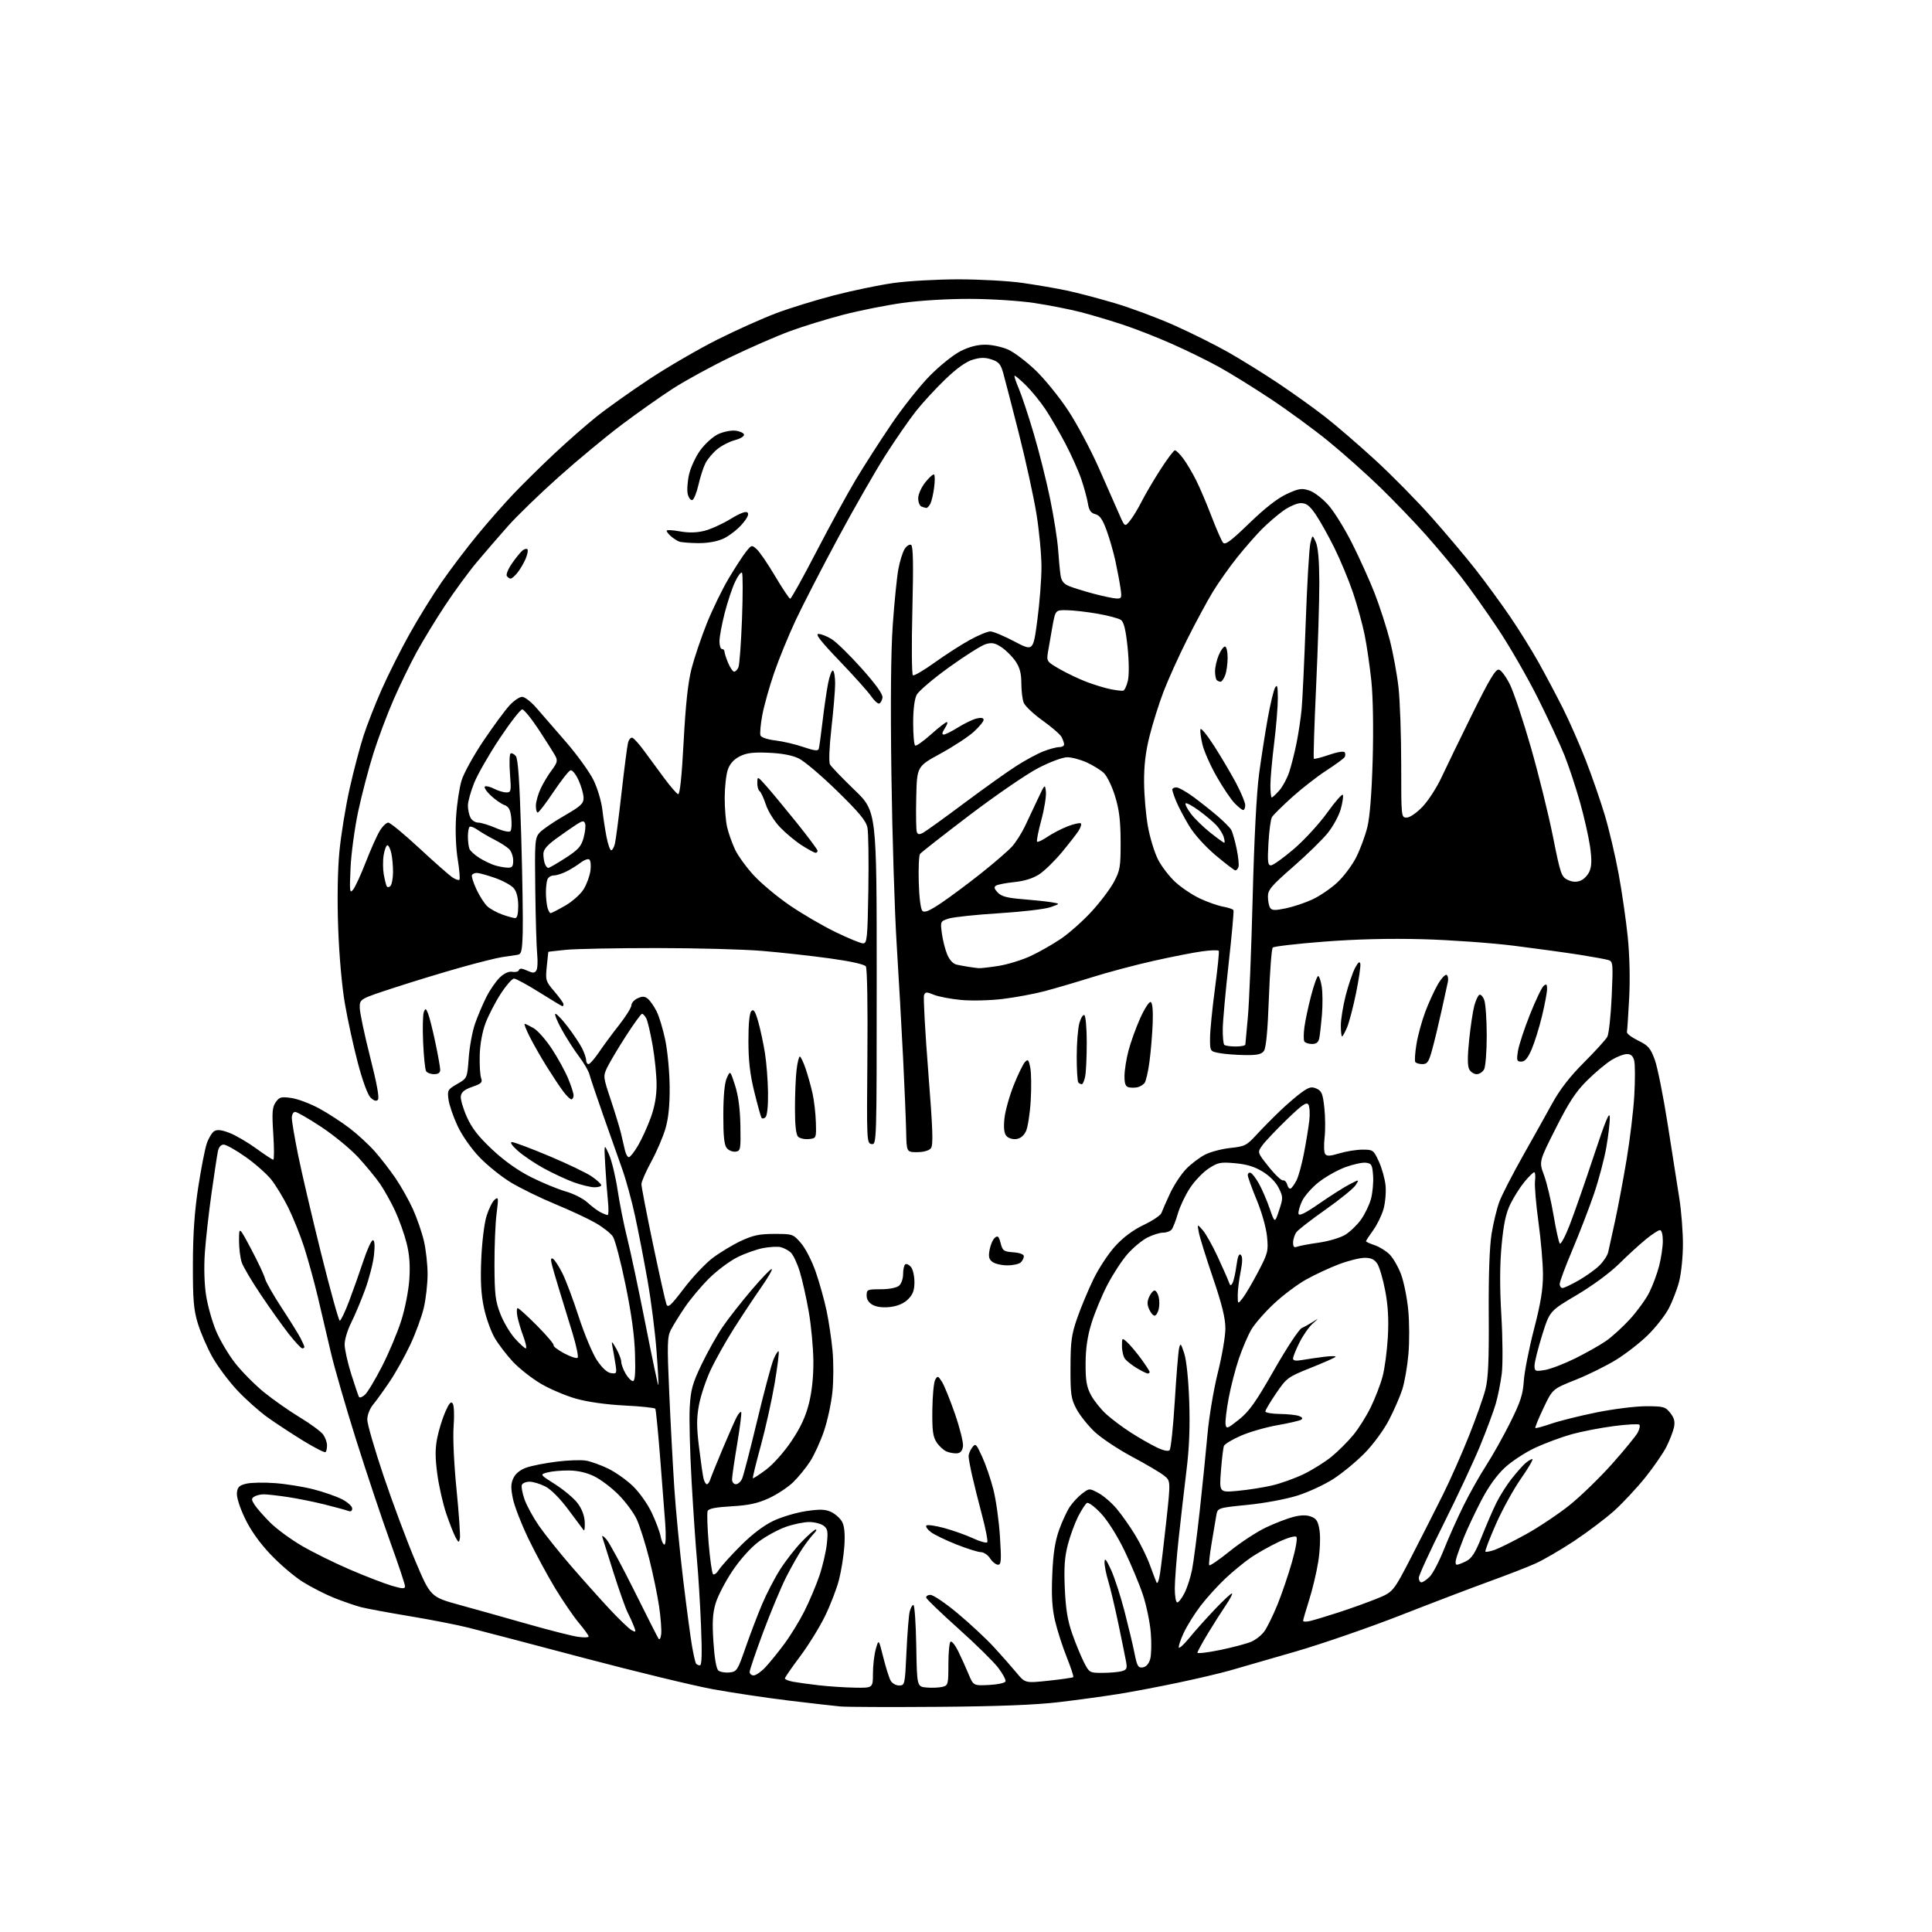 <?xml version="1.0" encoding="UTF-8" standalone="no"?>
<svg 
  version="1.1" 
  xmlns="http://www.w3.org/2000/svg" 
  xmlns:xlink="http://www.w3.org/1999/xlink" 
  xmlns:svg="http://www.w3.org/2000/svg"
  xmlns:rdf="http://www.w3.org/1999/02/22-rdf-syntax-ns#"
  xmlns:cc="http://creativecommons.org/ns#"
  xmlns:dc="http://purl.org/dc/elements/1.1/"
  viewBox="0 0 768 768"
  width="768"
  height="768"
>
<style>svg {background-color: white; }</style>"
<path stroke="none" fill="black" fill-rule="evenodd" d="M373.00,678.49C354.02,678.63 336.48,678.57 334.00,678.34C331.52,678.12 322.24,677.05 313.38,675.98C304.51,674.90 291.01,672.88 283.38,671.49C275.74,670.09 252.62,664.49 232.00,659.04C211.38,653.58 190.81,648.19 186.30,647.05C181.79,645.91 171.21,643.84 162.80,642.45C154.38,641.05 145.70,639.44 143.50,638.87C141.30,638.29 136.57,636.67 133.00,635.26C129.43,633.84 123.73,630.94 120.34,628.81C116.95,626.68 111.16,621.74 107.47,617.82C103.06,613.14 99.58,608.23 97.31,603.44C95.23,599.06 93.98,595.04 94.18,593.36C94.44,591.09 95.15,590.42 98.00,589.77C99.92,589.33 105.06,589.24 109.42,589.57C113.77,589.90 120.59,591.00 124.58,592.02C128.57,593.04 133.67,594.81 135.92,595.96C138.16,597.10 140.00,598.75 140.00,599.63C140.00,600.66 139.45,601.00 138.42,600.61C137.55,600.28 133.39,599.14 129.17,598.08C124.95,597.02 118.26,595.67 114.31,595.08C110.35,594.49 106.08,594.01 104.81,594.02C103.54,594.02 101.86,594.44 101.08,594.93C99.86,595.70 99.89,596.18 101.25,598.25C102.12,599.59 104.88,602.72 107.38,605.22C109.88,607.72 115.51,611.87 119.90,614.44C124.28,617.01 132.96,621.30 139.19,623.97C145.41,626.64 152.86,629.51 155.75,630.36C160.07,631.62 161.00,631.65 161.00,630.54C161.00,629.79 158.34,621.83 155.09,612.84C151.84,603.85 145.77,585.70 141.61,572.50C137.45,559.30 132.89,543.55 131.49,537.50C130.09,531.45 127.77,521.55 126.33,515.50C124.89,509.45 122.45,500.60 120.92,495.84C119.38,491.08 116.55,484.01 114.63,480.12C112.70,476.23 109.64,471.18 107.82,468.89C105.99,466.61 101.39,462.54 97.59,459.87C93.79,457.19 89.89,455.00 88.92,455.00C87.80,455.00 86.95,456.00 86.60,457.75C86.29,459.26 85.15,466.80 84.06,474.50C82.98,482.20 81.79,492.77 81.43,498.00C81.03,503.73 81.22,510.45 81.92,514.93C82.55,519.01 84.35,525.39 85.90,529.09C87.46,532.80 90.89,538.58 93.53,541.94C96.17,545.29 101.29,550.46 104.91,553.41C108.54,556.36 114.98,560.88 119.24,563.46C123.50,566.03 127.66,569.11 128.49,570.29C129.32,571.48 130.00,573.39 130.00,574.56C130.00,575.72 129.74,576.93 129.42,577.24C129.11,577.56 125.17,575.56 120.67,572.81C116.18,570.05 109.78,565.86 106.45,563.49C103.13,561.13 97.65,556.24 94.27,552.63C90.90,549.03 86.45,543.06 84.39,539.37C82.33,535.68 79.74,529.70 78.64,526.08C76.97,520.58 76.65,516.71 76.68,502.50C76.71,490.51 77.33,481.52 78.79,472.00C79.93,464.57 81.45,456.74 82.18,454.60C82.91,452.45 84.24,450.23 85.14,449.67C86.32,448.93 88.03,449.12 91.21,450.34C93.64,451.27 98.41,454.05 101.80,456.51C105.19,458.98 108.27,461.00 108.63,461.00C109.00,461.00 109.00,456.39 108.63,450.74C108.07,442.13 108.23,440.12 109.61,438.15C111.07,436.07 111.76,435.88 115.87,436.48C118.42,436.85 123.39,438.73 126.93,440.66C130.47,442.58 135.93,446.14 139.08,448.56C142.22,450.98 146.69,455.10 149.01,457.73C151.33,460.35 155.03,465.14 157.23,468.36C159.43,471.59 162.53,477.10 164.13,480.62C165.72,484.14 167.69,489.82 168.50,493.26C169.31,496.69 169.97,502.65 169.97,506.50C169.97,510.35 169.29,516.38 168.46,519.91C167.63,523.43 165.22,530.01 163.10,534.52C160.98,539.04 157.32,545.61 154.96,549.12C152.60,552.63 149.62,556.77 148.33,558.33C146.97,559.98 146.00,562.48 146.00,564.33C146.00,566.07 148.93,576.17 152.50,586.77C156.07,597.37 161.73,612.52 165.07,620.43C171.15,634.81 171.15,634.81 182.82,638.02C189.25,639.79 201.47,643.22 210.00,645.65C218.53,648.07 227.41,650.33 229.75,650.66C232.09,651.00 234.00,650.94 234.00,650.52C234.00,650.11 232.25,647.69 230.12,645.14C227.98,642.59 223.78,636.45 220.77,631.50C217.77,626.55 212.98,617.69 210.13,611.81C207.29,605.93 204.47,598.68 203.87,595.68C203.00,591.38 203.06,589.67 204.14,587.46C205.00,585.69 206.90,584.20 209.35,583.36C211.46,582.63 216.85,581.58 221.33,581.02C225.81,580.46 231.05,580.28 232.98,580.63C234.92,580.97 238.85,582.39 241.73,583.78C244.61,585.17 249.02,588.28 251.54,590.70C254.09,593.14 257.43,597.84 259.06,601.29C260.68,604.71 262.28,608.96 262.61,610.75C262.95,612.54 263.63,614.00 264.13,614.00C264.66,614.00 264.79,610.49 264.45,605.75C264.12,601.21 263.19,589.22 262.39,579.10C261.59,568.98 260.74,560.39 260.50,560.00C260.26,559.61 254.76,559.03 248.28,558.71C241.01,558.34 233.63,557.31 229.00,556.00C224.88,554.84 218.56,552.15 214.96,550.03C211.37,547.90 206.39,543.98 203.89,541.32C201.40,538.65 198.14,534.39 196.65,531.84C195.16,529.30 193.23,523.91 192.37,519.86C191.23,514.51 190.94,509.23 191.31,500.50C191.59,493.77 192.51,486.25 193.41,483.37C194.29,480.55 195.74,477.63 196.65,476.88C198.15,475.63 198.21,476.09 197.39,482.51C196.90,486.35 196.53,495.57 196.56,503.00C196.61,514.65 196.94,517.30 198.93,522.38C200.20,525.62 202.81,530.00 204.74,532.13C206.66,534.26 208.59,536.00 209.02,536.00C209.45,536.00 209.01,533.86 208.04,531.25C207.07,528.64 206.00,525.04 205.66,523.25C205.33,521.46 205.39,520.00 205.80,520.00C206.22,520.00 209.69,523.16 213.53,527.03C217.36,530.89 220.31,534.38 220.08,534.78C219.86,535.17 221.74,536.61 224.27,537.98C226.81,539.34 229.21,540.12 229.62,539.72C230.02,539.31 229.08,534.82 227.52,529.74C225.96,524.66 223.58,516.90 222.23,512.50C220.88,508.10 219.53,503.42 219.24,502.10C218.87,500.44 219.07,499.92 219.87,500.42C220.51,500.82 222.16,503.35 223.53,506.06C224.90,508.76 227.84,516.59 230.06,523.45C232.29,530.31 235.54,538.08 237.30,540.72C239.36,543.80 241.35,545.62 242.89,545.84C245.18,546.16 245.26,546.00 244.59,541.84C244.21,539.45 243.68,536.38 243.40,535.00C242.99,532.95 243.26,533.13 244.91,536.00C246.01,537.92 246.94,540.33 246.96,541.35C246.98,542.36 247.77,544.50 248.72,546.10C249.66,547.69 250.95,549.00 251.59,549.00C252.42,549.00 252.66,545.93 252.43,538.25C252.22,530.99 250.99,522.05 248.66,510.74C246.77,501.52 244.51,492.90 243.65,491.58C242.79,490.27 239.66,487.81 236.71,486.12C233.76,484.43 226.54,481.06 220.67,478.64C214.80,476.21 206.89,472.35 203.10,470.06C199.31,467.77 193.67,463.23 190.57,459.98C187.28,456.54 183.65,451.35 181.87,447.53C180.19,443.94 178.57,439.24 178.29,437.10C177.79,433.40 177.97,433.08 181.75,430.90C185.73,428.61 185.73,428.61 186.32,420.56C186.64,416.12 187.76,410.01 188.82,406.98C189.87,403.94 191.92,399.12 193.36,396.27C194.80,393.43 197.23,389.93 198.74,388.50C200.50,386.85 202.30,386.05 203.72,386.31C204.93,386.53 206.09,386.22 206.29,385.62C206.55,384.85 207.51,384.91 209.49,385.81C211.80,386.87 212.48,386.87 213.19,385.80C213.67,385.09 213.83,382.25 213.55,379.50C213.27,376.75 212.92,365.21 212.78,353.85C212.53,334.43 212.64,333.06 214.51,330.98C215.60,329.77 219.99,326.76 224.25,324.30C230.88,320.47 232.00,319.44 231.98,317.16C231.97,315.70 231.07,312.55 229.99,310.16C228.87,307.70 227.48,306.00 226.76,306.22C226.07,306.44 223.03,310.31 220.01,314.81C217.00,319.32 214.18,323.00 213.76,323.00C213.34,323.00 213.01,321.76 213.02,320.25C213.03,318.74 213.89,315.70 214.91,313.50C215.94,311.30 217.94,307.97 219.35,306.11C221.48,303.30 221.73,302.36 220.81,300.61C220.20,299.45 217.26,294.79 214.29,290.25C211.31,285.71 208.30,282.00 207.59,282.00C206.89,282.00 202.88,287.15 198.68,293.45C194.49,299.75 189.92,307.70 188.53,311.12C187.14,314.54 186.00,318.65 186.00,320.24C186.00,321.83 186.47,324.00 187.04,325.07C187.60,326.13 188.98,327.00 190.10,327.00C191.22,327.00 194.37,327.97 197.12,329.15C199.98,330.38 202.45,330.91 202.90,330.40C203.34,329.90 203.49,327.56 203.24,325.18C202.88,321.79 202.27,320.67 200.42,319.97C199.12,319.47 196.67,317.75 194.98,316.13C193.28,314.51 192.29,312.94 192.77,312.64C193.25,312.35 194.90,312.75 196.44,313.55C197.97,314.35 200.14,315.00 201.26,315.00C203.17,315.00 203.26,314.56 202.72,307.51C202.41,303.39 202.52,299.80 202.96,299.52C203.41,299.25 204.34,299.71 205.04,300.54C205.94,301.64 206.55,310.52 207.19,332.21C207.67,348.79 207.94,366.17 207.79,370.84C207.53,378.44 207.29,379.34 205.50,379.59C204.40,379.74 201.70,380.14 199.50,380.48C197.30,380.82 189.88,382.68 183.00,384.62C176.12,386.55 164.31,390.15 156.75,392.62C143.00,397.11 143.00,397.11 143.00,400.51C143.00,402.38 144.85,411.18 147.10,420.05C149.85,430.86 150.88,436.52 150.20,437.20C149.53,437.87 148.56,437.56 147.27,436.27C146.14,435.14 144.06,429.44 142.22,422.42C140.49,415.87 138.18,405.25 137.08,398.84C135.90,392.00 134.81,379.60 134.43,368.84C134.02,357.47 134.21,345.94 134.92,338.50C135.55,331.90 137.38,320.65 138.98,313.50C140.58,306.35 143.07,296.90 144.50,292.50C145.93,288.10 149.20,279.77 151.75,274.00C154.31,268.23 159.28,258.32 162.81,252.00C166.33,245.68 172.16,236.28 175.75,231.12C179.34,225.96 185.66,217.64 189.80,212.62C193.93,207.60 200.28,200.37 203.91,196.55C207.53,192.73 214.78,185.58 220.00,180.67C225.22,175.75 232.88,169.03 237.00,165.73C241.12,162.42 250.57,155.70 258.00,150.78C265.43,145.87 277.63,138.78 285.11,135.02C292.60,131.26 303.17,126.52 308.61,124.48C314.05,122.44 324.40,119.25 331.62,117.38C338.83,115.52 349.40,113.32 355.12,112.51C360.83,111.70 372.48,111.04 381.00,111.04C389.52,111.04 401.00,111.68 406.50,112.47C412.00,113.26 419.88,114.61 424.00,115.48C428.12,116.35 436.72,118.61 443.11,120.50C449.49,122.39 460.20,126.38 466.89,129.37C473.59,132.36 483.21,137.17 488.28,140.04C493.35,142.92 502.23,148.43 508.00,152.28C513.77,156.13 522.17,162.13 526.66,165.62C531.14,169.11 540.18,176.90 546.74,182.93C553.31,188.96 563.39,199.20 569.15,205.70C574.91,212.19 582.80,221.55 586.67,226.50C590.54,231.45 596.63,239.78 600.20,245.00C603.77,250.22 608.95,258.55 611.71,263.50C614.47,268.45 618.78,276.59 621.29,281.58C623.80,286.58 627.86,295.80 630.31,302.08C632.76,308.36 636.19,318.23 637.92,324.00C639.65,329.77 642.14,340.35 643.45,347.50C644.77,354.65 646.39,365.90 647.06,372.50C647.80,379.80 648.02,389.30 647.62,396.80C647.26,403.57 646.86,409.62 646.73,410.24C646.60,410.86 648.60,412.38 651.16,413.63C655.19,415.59 656.08,416.60 657.78,421.20C658.86,424.11 661.19,435.73 662.95,447.00C664.72,458.27 666.80,471.55 667.58,476.50C668.35,481.45 668.99,489.57 668.99,494.54C669.00,499.51 668.31,506.23 667.47,509.47C666.62,512.70 664.71,517.61 663.22,520.37C661.72,523.13 658.02,527.81 655.00,530.77C651.98,533.73 646.35,538.11 642.50,540.50C638.65,542.89 631.37,546.49 626.33,548.50C617.15,552.15 617.15,552.15 613.56,559.72C611.58,563.89 610.12,567.45 610.32,567.65C610.51,567.84 613.33,567.09 616.59,565.96C619.84,564.84 627.96,562.81 634.63,561.46C641.29,560.11 650.15,559.00 654.30,559.00C661.31,559.00 662.01,559.20 663.97,561.68C665.55,563.70 665.91,565.13 665.42,567.43C665.05,569.12 663.70,572.59 662.41,575.15C661.12,577.70 657.33,583.20 653.98,587.37C650.62,591.54 645.10,597.46 641.69,600.53C638.29,603.59 631.11,609.01 625.75,612.57C620.38,616.12 613.41,620.17 610.25,621.57C607.09,622.98 598.88,626.16 592.01,628.65C585.14,631.14 569.28,637.19 556.76,642.09C544.25,646.99 525.34,653.52 514.75,656.59C504.16,659.66 492.43,663.05 488.69,664.11C484.94,665.17 475.72,667.34 468.19,668.92C460.66,670.51 450.00,672.53 444.50,673.41C439.00,674.29 428.43,675.74 421.00,676.62C411.66,677.73 396.86,678.31 373.00,678.49zM339.75,670.87C347.00,671.00 347.00,671.00 347.01,665.25C347.01,662.09 347.52,657.70 348.15,655.50C349.29,651.50 349.29,651.50 351.10,658.73C352.09,662.70 353.39,666.87 353.99,667.98C354.60,669.12 356.09,670.00 357.39,670.00C359.68,670.00 359.73,669.77 360.33,656.75C360.67,649.46 361.24,642.26 361.59,640.75C361.94,639.24 362.62,638.00 363.09,638.00C363.56,638.00 364.07,645.31 364.23,654.25C364.50,670.50 364.50,670.50 368.40,670.82C370.55,671.00 373.36,670.87 374.65,670.55C376.88,669.99 377.00,669.54 377.00,661.54C377.00,656.91 377.39,652.88 377.87,652.58C378.35,652.28 379.69,653.94 380.85,656.27C382.00,658.60 383.84,662.66 384.94,665.30C386.93,670.10 386.93,670.10 393.14,669.80C396.57,669.63 399.51,669.00 399.71,668.38C399.91,667.76 398.59,665.31 396.78,662.93C394.96,660.55 387.88,653.58 381.04,647.46C374.20,641.33 368.43,635.79 368.22,635.16C368.01,634.52 368.75,634.00 369.88,634.00C371.00,634.00 375.88,637.31 380.71,641.35C385.55,645.39 391.98,651.38 395.00,654.65C398.02,657.93 402.07,662.52 404.00,664.85C407.50,669.10 407.50,669.10 416.87,668.10C422.02,667.55 426.42,666.91 426.64,666.69C426.87,666.46 425.70,662.89 424.04,658.75C422.38,654.61 420.30,648.14 419.41,644.36C418.23,639.30 417.93,634.48 418.29,626.00C418.63,617.68 419.38,612.78 420.97,608.27C422.18,604.85 424.14,600.62 425.33,598.87C426.53,597.12 428.75,594.76 430.28,593.63C433.04,591.58 433.06,591.58 436.67,593.52C438.67,594.60 441.92,597.40 443.90,599.76C445.88,602.11 449.18,606.80 451.24,610.18C453.30,613.56 455.90,618.84 457.02,621.91C458.15,624.99 459.36,628.17 459.71,629.00C460.08,629.87 460.67,628.41 461.13,625.50C461.55,622.75 462.68,613.34 463.63,604.60C465.35,588.69 465.35,588.69 462.77,586.60C461.36,585.44 455.62,582.06 450.03,579.08C444.44,576.10 437.69,571.60 435.04,569.08C432.39,566.56 429.16,562.48 427.86,560.00C425.75,555.98 425.50,554.22 425.54,543.50C425.57,533.11 425.94,530.47 428.26,523.81C429.74,519.57 432.65,512.63 434.72,508.37C436.80,504.11 440.68,498.23 443.35,495.32C446.52,491.84 450.43,488.94 454.66,486.92C458.21,485.23 461.38,483.09 461.70,482.17C462.02,481.25 463.54,477.78 465.09,474.45C466.64,471.12 469.53,466.73 471.51,464.69C473.49,462.65 476.88,460.08 479.04,458.98C481.21,457.87 485.74,456.68 489.11,456.33C494.76,455.74 495.57,455.34 499.37,451.20C501.64,448.73 505.86,444.45 508.75,441.68C511.64,438.92 515.58,435.54 517.50,434.17C520.42,432.10 521.40,431.86 523.38,432.76C525.40,433.68 525.85,434.82 526.45,440.39C526.84,443.99 526.88,449.31 526.54,452.22C526.21,455.12 526.30,458.05 526.76,458.72C527.39,459.66 528.66,459.61 532.45,458.47C535.13,457.66 539.26,457.00 541.63,457.00C545.81,457.00 546.02,457.15 548.13,461.75C549.33,464.36 550.52,468.64 550.78,471.26C551.04,473.87 550.68,478.06 549.98,480.56C549.29,483.05 547.43,486.87 545.86,489.04C544.29,491.21 543.00,493.18 543.00,493.41C543.00,493.65 544.54,494.35 546.41,494.97C548.29,495.59 550.97,497.25 552.38,498.65C553.78,500.06 555.83,503.61 556.93,506.54C558.03,509.48 559.32,515.85 559.79,520.69C560.27,525.54 560.30,533.50 559.86,538.39C559.43,543.28 558.32,549.58 557.41,552.39C556.50,555.20 554.12,560.65 552.13,564.49C550.07,568.46 545.90,574.14 542.50,577.61C539.20,580.97 533.61,585.59 530.08,587.87C526.55,590.15 520.10,593.15 515.74,594.52C511.29,595.93 502.63,597.54 495.92,598.21C484.02,599.40 484.02,599.40 483.49,602.45C483.20,604.13 482.37,609.10 481.63,613.50C480.89,617.90 480.46,621.82 480.68,622.20C480.89,622.59 484.58,620.07 488.88,616.60C493.17,613.13 499.66,608.89 503.29,607.17C506.91,605.46 511.83,603.57 514.21,602.97C517.18,602.22 519.38,602.19 521.20,602.89C523.37,603.71 523.99,604.75 524.56,608.53C524.94,611.10 524.70,616.56 524.02,620.83C523.35,625.05 521.72,631.88 520.41,636.00C519.10,640.12 518.02,643.85 518.01,644.27C518.01,644.69 519.24,644.74 520.75,644.38C522.26,644.03 527.33,642.50 532.00,640.99C536.67,639.48 543.50,637.03 547.16,635.55C553.82,632.86 553.82,632.86 561.14,618.68C565.16,610.88 570.80,599.77 573.66,594.00C576.53,588.23 581.16,577.75 583.96,570.73C586.76,563.70 589.71,555.38 590.50,552.23C591.60,547.91 591.92,540.59 591.80,522.50C591.70,507.07 592.10,495.64 592.92,490.50C593.63,486.10 595.04,480.30 596.06,477.60C597.08,474.91 601.25,466.81 605.31,459.60C609.38,452.40 614.69,442.90 617.10,438.50C620.11,433.04 624.09,427.91 629.67,422.33C634.16,417.84 638.33,413.25 638.94,412.12C639.54,410.99 640.32,403.80 640.67,396.15C641.26,383.05 641.19,382.20 639.40,381.64C638.36,381.32 633.23,380.38 628.00,379.55C622.77,378.73 611.08,377.11 602.00,375.97C592.92,374.82 576.50,373.65 565.50,373.35C552.16,373.00 539.05,373.33 526.13,374.33C515.48,375.16 506.39,376.21 505.94,376.67C505.48,377.13 504.79,386.17 504.40,396.77C503.93,409.77 503.28,416.60 502.42,417.77C501.44,419.11 499.74,419.48 494.83,419.41C491.35,419.36 486.81,419.00 484.75,418.62C481.00,417.91 481.00,417.91 481.01,412.70C481.01,409.84 481.89,401.00 482.95,393.06C484.01,385.12 484.70,378.33 484.48,377.97C484.26,377.61 481.29,377.70 477.89,378.17C474.48,378.63 465.80,380.33 458.60,381.95C451.39,383.56 440.33,386.50 434.02,388.49C427.71,390.47 419.18,392.97 415.07,394.05C410.95,395.13 403.54,396.50 398.59,397.10C393.58,397.71 386.25,397.89 382.05,397.50C377.90,397.11 373.02,396.18 371.21,395.43C368.33,394.24 367.84,394.26 367.32,395.60C367.00,396.45 367.75,410.15 369.00,426.05C370.84,449.40 371.03,455.26 370.02,456.48C369.26,457.40 367.09,458.00 364.57,458.00C360.38,458.00 360.38,458.00 360.21,449.75C360.11,445.21 359.57,432.05 358.99,420.50C358.42,408.95 357.27,388.70 356.45,375.50C355.62,362.30 354.68,331.93 354.35,308.00C353.95,279.39 354.14,258.97 354.89,248.36C355.51,239.48 356.51,229.58 357.09,226.36C357.68,223.14 358.81,219.47 359.62,218.22C360.43,216.96 361.59,216.25 362.20,216.62C363.00,217.12 363.13,224.50 362.68,242.61C362.33,256.53 362.43,268.15 362.90,268.44C363.37,268.73 367.26,266.44 371.56,263.36C375.85,260.28 382.13,256.24 385.52,254.38C388.90,252.52 392.57,251.00 393.67,251.00C394.77,251.00 399.05,252.78 403.19,254.96C410.71,258.92 410.71,258.92 412.35,246.58C413.26,239.78 414.00,230.24 414.00,225.36C414.00,220.49 413.09,210.95 411.99,204.16C410.88,197.37 407.72,182.97 404.98,172.16C402.23,161.35 399.44,150.59 398.79,148.26C397.80,144.75 397.00,143.83 394.17,142.89C391.57,142.03 389.76,142.06 386.67,142.98C383.98,143.79 380.25,146.46 375.70,150.85C371.90,154.51 366.66,160.20 364.06,163.50C361.45,166.80 356.04,174.62 352.04,180.87C348.04,187.13 339.53,201.98 333.13,213.87C326.72,225.77 319.16,240.45 316.32,246.50C313.48,252.55 309.61,262.00 307.72,267.50C305.83,273.00 303.72,280.53 303.03,284.24C302.34,287.95 302.01,291.59 302.30,292.34C302.60,293.13 305.08,293.97 308.21,294.34C311.18,294.69 316.19,295.86 319.35,296.95C323.58,298.40 325.19,298.61 325.46,297.71C325.67,297.05 326.34,292.23 326.95,287.00C327.56,281.77 328.55,274.92 329.15,271.77C329.76,268.62 330.65,266.28 331.13,266.58C331.61,266.88 331.99,269.23 331.98,271.81C331.97,274.39 331.31,282.30 330.51,289.38C329.65,297.07 329.42,302.91 329.94,303.88C330.43,304.77 334.80,309.32 339.66,314.00C348.50,322.50 348.50,322.50 348.50,388.78C348.50,454.50 348.48,455.07 346.50,454.78C344.54,454.51 344.51,453.86 344.80,420.00C344.98,400.16 344.72,384.93 344.19,384.16C343.63,383.34 338.10,382.11 329.89,380.98C322.52,379.96 310.43,378.62 303.00,378.00C295.57,377.37 276.59,376.87 260.81,376.87C245.03,376.87 228.94,377.18 225.06,377.56C221.18,377.95 217.98,378.31 217.96,378.38C217.94,378.45 217.67,381.07 217.35,384.21C216.80,389.68 216.92,390.09 220.39,394.14C222.37,396.46 224.00,398.73 224.00,399.18C224.00,399.63 223.82,400.00 223.61,400.00C223.39,400.00 219.27,397.53 214.46,394.50C209.64,391.48 205.08,389.00 204.33,389.00C203.57,389.00 201.18,391.75 199.01,395.10C196.84,398.46 194.13,403.72 192.98,406.79C191.72,410.16 190.81,415.16 190.70,419.43C190.59,423.32 190.84,427.41 191.25,428.53C191.89,430.27 191.37,430.78 187.75,432.03C184.68,433.09 183.41,434.12 183.18,435.73C183.01,436.95 184.09,440.69 185.59,444.03C187.62,448.54 190.22,451.87 195.73,457.02C200.58,461.55 205.95,465.35 211.22,467.99C215.66,470.21 221.81,472.75 224.89,473.62C227.98,474.50 231.85,476.46 233.50,477.99C235.15,479.51 237.48,481.26 238.68,481.88C239.89,482.50 241.18,483.00 241.56,483.00C241.94,483.00 241.98,480.41 241.65,477.25C241.32,474.09 240.84,467.68 240.58,463.00C240.11,454.50 240.11,454.50 242.08,458.90C243.16,461.31 244.70,467.70 245.51,473.09C246.32,478.47 248.04,487.07 249.33,492.19C250.62,497.31 253.87,512.62 256.55,526.20C259.23,539.79 261.55,550.78 261.70,550.63C261.86,550.48 261.53,544.31 260.97,536.93C260.42,529.54 258.82,516.98 257.41,509.00C256.01,501.02 253.78,489.54 252.47,483.49C251.17,477.43 248.89,469.10 247.43,464.99C245.96,460.87 242.55,451.20 239.84,443.50C237.14,435.80 234.65,428.41 234.31,427.07C233.98,425.74 232.08,422.50 230.10,419.87C228.12,417.25 225.01,412.38 223.18,409.05C221.36,405.72 220.29,403.00 220.81,403.00C221.33,403.00 223.56,405.36 225.76,408.25C227.96,411.14 230.49,414.94 231.38,416.70C232.27,418.46 233.00,420.60 233.00,421.45C233.00,422.30 233.43,423.00 233.95,423.00C234.48,423.00 236.35,420.86 238.12,418.25C239.89,415.64 243.51,410.74 246.17,407.36C248.83,403.98 251.00,400.48 251.00,399.59C251.00,398.69 252.11,397.45 253.47,396.83C255.38,395.96 256.30,396.01 257.54,397.04C258.42,397.77 259.98,399.99 260.99,401.98C262.01,403.97 263.57,409.16 264.47,413.51C265.37,417.86 266.15,426.16 266.20,431.96C266.26,439.19 265.75,444.39 264.57,448.50C263.62,451.80 261.08,457.74 258.92,461.70C256.77,465.66 254.99,469.71 254.98,470.70C254.96,471.69 257.03,482.40 259.56,494.50C262.10,506.60 264.51,517.37 264.91,518.43C265.52,520.06 266.61,519.08 271.87,512.17C275.29,507.67 280.45,502.21 283.33,500.04C286.21,497.87 291.25,494.83 294.53,493.29C299.37,491.03 301.89,490.50 307.86,490.50C315.11,490.50 315.28,490.56 318.42,494.19C320.21,496.27 322.79,501.31 324.30,505.69C325.78,509.99 327.70,516.88 328.57,521.00C329.44,525.12 330.51,532.25 330.94,536.83C331.38,541.41 331.36,548.84 330.90,553.33C330.44,557.82 328.93,564.83 327.54,568.90C326.15,572.97 323.69,578.37 322.06,580.90C320.44,583.43 317.39,587.16 315.30,589.20C313.21,591.23 308.85,594.10 305.62,595.58C301.14,597.63 297.61,598.39 290.78,598.78C284.41,599.14 281.67,599.69 281.29,600.68C281.00,601.45 281.19,607.23 281.71,613.54C282.24,619.84 283.01,625.34 283.44,625.75C283.87,626.16 284.93,625.38 285.79,624.00C286.66,622.62 290.55,618.32 294.43,614.43C299.02,609.85 303.61,606.37 307.50,604.53C310.80,602.97 316.66,601.24 320.52,600.68C326.12,599.87 328.13,599.95 330.49,601.08C332.11,601.86 334.04,603.62 334.78,605.00C335.67,606.69 335.96,609.78 335.65,614.50C335.40,618.35 334.43,624.42 333.51,628.00C332.59,631.58 330.07,638.10 327.92,642.50C325.77,646.90 321.31,654.10 318.01,658.50C314.71,662.90 312.00,666.82 312.00,667.20C312.00,667.59 313.46,668.18 315.25,668.52C317.04,668.85 321.65,669.49 325.50,669.93C329.35,670.37 335.76,670.80 339.75,670.87zM299.60,666.00C300.48,666.00 302.58,664.54 304.26,662.75C305.95,660.96 309.33,656.80 311.77,653.50C314.22,650.20 317.81,644.35 319.75,640.50C321.69,636.65 324.36,630.35 325.68,626.50C326.99,622.65 328.34,616.90 328.68,613.72C329.20,608.77 329.02,607.73 327.40,606.50C326.35,605.71 323.80,605.05 321.73,605.03C319.65,605.01 315.44,605.88 312.36,606.96C309.29,608.04 304.40,610.72 301.49,612.92C298.34,615.30 294.16,619.97 291.13,624.50C288.33,628.68 285.35,634.43 284.49,637.30C283.28,641.33 283.08,644.81 283.60,652.74C284.02,659.18 284.75,663.38 285.57,664.06C286.28,664.65 288.26,664.99 289.96,664.82C292.90,664.52 293.21,664.04 296.35,655.00C298.17,649.77 301.11,642.03 302.91,637.78C304.70,633.53 307.97,627.23 310.18,623.78C312.38,620.33 316.27,615.36 318.81,612.75C321.35,610.14 323.81,608.00 324.28,608.00C324.76,608.00 324.43,608.71 323.57,609.57C322.70,610.44 320.70,613.03 319.13,615.32C317.55,617.62 314.56,622.88 312.48,627.00C310.41,631.12 306.30,640.97 303.35,648.88C300.41,656.78 298.00,663.87 298.00,664.63C298.00,665.38 298.72,666.00 299.60,666.00zM438.27,664.99C441.15,664.98 444.56,664.69 445.86,664.34C447.87,663.80 448.13,663.26 447.65,660.61C447.34,658.90 445.95,652.10 444.58,645.50C443.20,638.90 441.38,631.25 440.55,628.50C439.71,625.75 439.04,622.38 439.07,621.00C439.10,619.08 439.70,619.78 441.64,624.00C443.03,627.02 445.44,634.45 447.01,640.50C448.57,646.55 450.38,654.11 451.01,657.31C452.01,662.35 452.44,663.08 454.27,662.81C455.61,662.61 456.67,661.42 457.22,659.50C457.69,657.85 457.80,653.12 457.45,649.00C457.11,644.88 455.71,638.12 454.34,634.00C452.98,629.88 449.69,622.00 447.04,616.50C444.17,610.55 440.38,604.53 437.69,601.64C435.17,598.94 432.67,597.09 432.06,597.46C431.46,597.84 429.88,600.28 428.55,602.89C427.23,605.51 425.39,610.54 424.47,614.07C423.20,618.95 422.91,623.15 423.28,631.50C423.65,639.70 424.40,644.28 426.25,649.52C427.61,653.38 429.70,658.44 430.88,660.77C433.01,664.93 433.12,665.00 438.27,664.99zM278.22,662.00C278.99,662.00 279.12,657.38 278.66,646.12C278.30,637.39 277.59,625.81 277.08,620.37C276.57,614.94 275.60,600.83 274.93,589.00C274.25,577.17 273.92,563.83 274.18,559.35C274.59,552.37 275.27,549.92 278.88,542.39C281.20,537.55 284.95,530.87 287.21,527.54C289.47,524.22 294.69,517.55 298.81,512.73C302.92,507.90 306.52,504.19 306.81,504.48C307.10,504.76 305.12,508.15 302.41,512.00C299.71,515.86 294.87,523.17 291.65,528.25C288.43,533.34 284.27,540.76 282.42,544.75C280.57,548.74 278.50,554.96 277.84,558.58C276.88,563.77 276.89,567.31 277.88,575.33C278.56,580.92 279.37,586.51 279.67,587.75C279.97,588.99 280.57,590.00 280.99,590.00C281.42,590.00 282.00,589.21 282.29,588.25C282.59,587.29 284.81,581.77 287.24,576.00C289.67,570.23 292.22,564.45 292.91,563.16C293.60,561.88 294.37,561.04 294.63,561.29C294.88,561.55 294.17,567.25 293.05,573.96C291.92,580.67 291.00,587.02 291.00,588.08C291.00,589.14 291.68,590.00 292.52,590.00C293.36,590.00 294.48,588.99 295.02,587.75C295.56,586.51 298.24,576.18 300.97,564.79C303.70,553.40 306.63,542.42 307.48,540.39C308.33,538.36 309.25,536.91 309.52,537.19C309.79,537.46 309.07,543.21 307.93,549.96C306.78,556.72 304.29,567.88 302.41,574.77C300.52,581.67 299.11,587.44 299.28,587.61C299.44,587.78 301.81,586.24 304.54,584.20C307.37,582.07 311.69,577.22 314.61,572.87C318.26,567.44 320.24,563.17 321.57,557.89C322.77,553.08 323.38,547.19 323.33,541.00C323.28,535.77 322.46,527.00 321.51,521.50C320.55,516.00 318.93,508.76 317.90,505.41C316.87,502.07 315.23,498.64 314.26,497.81C313.29,496.97 311.52,496.05 310.33,495.76C309.14,495.47 306.03,495.63 303.44,496.11C300.84,496.60 296.21,498.23 293.16,499.75C290.10,501.26 285.04,505.04 281.92,508.13C278.79,511.23 274.45,516.41 272.26,519.63C270.08,522.86 267.56,526.91 266.68,528.64C265.25,531.42 265.17,534.26 266.03,553.64C266.56,565.66 267.47,582.70 268.05,591.50C268.63,600.30 270.22,616.73 271.58,628.00C272.93,639.27 274.53,651.19 275.11,654.49C275.69,657.78 276.39,660.82 276.65,661.24C276.91,661.66 277.61,662.00 278.22,662.00zM484.95,655.91C489.87,654.90 495.43,653.43 497.30,652.65C499.17,651.87 501.60,649.94 502.69,648.36C503.79,646.79 506.07,642.12 507.76,638.00C509.45,633.88 512.04,626.29 513.52,621.15C515.07,615.74 515.83,611.43 515.32,610.92C514.81,610.41 511.80,611.28 508.19,612.99C504.76,614.61 499.82,617.39 497.22,619.17C494.63,620.95 490.08,624.68 487.13,627.45C484.17,630.23 479.77,635.07 477.35,638.21C474.93,641.35 471.85,646.28 470.51,649.17C469.18,652.05 468.34,654.66 468.64,654.96C468.95,655.26 470.85,653.48 472.85,651.00C474.86,648.52 479.38,643.46 482.91,639.75C486.44,636.04 489.52,633.19 489.76,633.43C490.00,633.67 488.86,635.80 487.24,638.18C485.62,640.56 482.42,645.58 480.14,649.35C477.86,653.12 476.00,656.55 476.00,656.97C476.00,657.40 480.03,656.92 484.95,655.91zM262.84,649.55C263.02,647.93 262.64,642.98 262.00,638.55C261.35,634.12 259.57,625.55 258.04,619.50C256.51,613.45 254.27,606.41 253.07,603.86C251.87,601.31 248.64,596.95 245.89,594.18C243.14,591.40 238.78,588.10 236.20,586.85C233.09,585.34 229.63,584.56 226.00,584.54C222.97,584.52 219.17,584.88 217.54,585.33C214.57,586.15 214.57,586.15 220.72,590.06C224.11,592.21 228.08,595.55 229.56,597.49C231.29,599.76 232.31,602.43 232.44,605.02C232.54,607.23 232.35,608.69 232.01,608.27C231.67,607.84 228.95,604.19 225.95,600.15C222.65,595.70 219.04,592.06 216.79,590.90C214.75,589.86 211.92,589.00 210.51,589.00C209.09,589.00 207.71,589.58 207.44,590.29C207.17,591.01 207.65,593.59 208.51,596.04C209.37,598.50 211.94,603.20 214.22,606.50C216.50,609.80 222.21,616.96 226.92,622.41C231.63,627.86 238.58,635.63 242.37,639.69C246.16,643.75 250.10,647.52 251.12,648.06C252.79,648.96 252.88,648.80 252.01,646.52C251.48,645.13 250.36,642.67 249.53,641.05C248.69,639.44 246.18,632.35 243.94,625.31C241.70,618.26 239.67,611.83 239.43,611.00C239.19,610.17 239.96,610.62 241.13,612.00C242.30,613.38 247.25,622.53 252.13,632.35C257.02,642.17 261.34,650.72 261.75,651.35C262.19,652.03 262.64,651.29 262.84,649.55zM467.98,637.00C468.52,637.00 469.82,635.31 470.86,633.25C471.91,631.19 473.26,627.02 473.86,624.00C474.45,620.98 475.83,610.40 476.92,600.50C478.00,590.60 479.40,576.88 480.01,570.00C480.63,563.12 482.48,552.14 484.12,545.60C485.76,539.05 487.11,531.18 487.11,528.10C487.11,524.01 485.78,518.59 482.18,508.00C479.46,500.02 476.94,491.93 476.57,490.00C475.90,486.50 475.90,486.50 478.10,489.00C479.31,490.38 481.97,495.10 484.01,499.50C486.05,503.90 488.04,508.40 488.43,509.50C489.02,511.17 489.27,511.25 489.96,510.00C490.41,509.18 491.10,506.10 491.50,503.16C491.99,499.45 492.53,498.13 493.26,498.86C493.98,499.58 493.94,501.65 493.15,505.62C492.52,508.76 492.01,512.95 492.02,514.92C492.04,518.50 492.04,518.50 494.01,516.00C495.09,514.62 497.83,509.94 500.12,505.60C504.02,498.15 504.23,497.34 503.67,491.60C503.33,488.08 501.59,481.90 499.56,477.00C497.62,472.32 496.03,467.90 496.02,467.17C496.01,466.43 496.50,466.00 497.12,466.21C497.74,466.41 499.24,468.36 500.46,470.54C501.68,472.72 503.59,477.15 504.71,480.39C506.75,486.28 506.75,486.28 508.45,481.14C510.08,476.23 510.08,475.82 508.33,472.26C507.22,469.99 504.72,467.44 501.95,465.75C498.71,463.76 495.55,462.80 490.95,462.40C485.11,461.88 484.11,462.09 480.40,464.54C478.15,466.03 474.81,469.53 472.99,472.32C471.16,475.11 469.01,479.66 468.21,482.44C467.41,485.22 466.30,488.06 465.75,488.75C465.20,489.44 463.67,490.00 462.34,490.00C461.01,490.00 458.19,490.88 456.08,491.96C453.97,493.04 450.43,495.98 448.22,498.49C446.00,501.01 442.39,506.54 440.19,510.78C437.99,515.03 435.15,521.88 433.88,526.00C432.26,531.26 431.57,536.04 431.54,542.00C431.52,548.85 431.93,551.29 433.68,554.57C434.88,556.81 437.64,560.25 439.82,562.22C442.00,564.19 446.38,567.46 449.56,569.49C452.73,571.53 457.28,574.13 459.67,575.29C462.39,576.62 464.35,577.05 464.93,576.45C465.44,575.93 466.37,567.17 466.99,557.00C467.61,546.83 468.38,537.38 468.70,536.00C469.23,533.74 469.43,533.93 470.75,538.00C471.63,540.69 472.43,548.35 472.73,557.07C473.08,567.20 472.75,575.59 471.64,584.57C470.76,591.68 469.36,603.89 468.52,611.71C467.68,619.52 467.00,628.41 467.00,631.46C467.00,634.51 467.44,637.00 467.98,637.00zM565.05,629.00C565.62,629.00 567.10,627.99 568.34,626.75C569.57,625.51 572.10,620.67 573.96,616.00C575.81,611.33 579.34,603.45 581.79,598.50C584.24,593.55 588.30,586.35 590.80,582.50C593.30,578.65 597.58,571.00 600.33,565.50C604.40,557.34 605.39,554.31 605.73,549.00C605.96,545.42 607.77,536.20 609.76,528.50C612.49,517.94 613.37,512.53 613.35,506.50C613.33,502.10 612.52,492.75 611.55,485.72C610.58,478.69 609.97,471.38 610.19,469.47C610.42,467.56 610.27,466.00 609.87,466.00C609.47,466.00 607.75,467.69 606.04,469.75C604.33,471.81 601.82,475.76 600.45,478.53C598.60,482.31 597.72,486.40 596.91,495.00C596.18,502.82 596.15,511.69 596.81,522.97C597.35,532.06 597.42,542.42 596.98,546.00C596.54,549.58 595.46,554.98 594.59,558.00C593.72,561.02 590.87,568.67 588.26,575.00C585.64,581.33 579.11,595.26 573.75,605.96C568.39,616.66 564.00,626.22 564.00,627.21C564.00,628.19 564.47,629.00 565.05,629.00zM396.72,622.00C395.90,622.00 394.49,620.88 393.59,619.50C392.69,618.12 391.04,617.00 389.93,617.00C388.81,617.00 384.43,615.63 380.20,613.95C375.96,612.27 371.38,610.06 370.01,609.02C368.65,607.98 367.85,606.81 368.25,606.42C368.65,606.02 371.84,606.47 375.35,607.42C378.86,608.37 384.03,610.21 386.84,611.52C389.65,612.82 392.19,613.51 392.47,613.04C392.76,612.58 391.82,607.77 390.38,602.35C388.94,596.93 387.16,589.80 386.42,586.50C385.68,583.20 385.05,579.80 385.04,578.94C385.02,578.08 385.64,576.51 386.43,575.44C387.78,573.62 388.02,573.83 390.43,579.09C391.84,582.16 393.85,588.01 394.88,592.09C395.92,596.17 397.10,604.56 397.49,610.75C398.11,620.39 398.00,622.00 396.72,622.00zM579.12,622.00C579.66,622.00 581.37,621.34 582.92,620.54C585.08,619.43 586.52,617.13 589.03,610.79C590.85,606.23 593.43,600.25 594.78,597.50C596.13,594.75 598.82,590.48 600.76,588.00C602.70,585.52 605.17,582.71 606.25,581.75C607.34,580.79 608.63,580.00 609.13,580.00C609.63,580.00 607.61,583.49 604.62,587.75C601.64,592.01 597.14,600.20 594.62,605.93C592.10,611.67 590.23,616.56 590.47,616.80C590.70,617.04 592.38,616.71 594.20,616.08C596.01,615.45 601.64,612.64 606.70,609.84C611.76,607.03 619.51,601.85 623.93,598.32C628.34,594.78 635.94,587.41 640.82,581.93C645.69,576.46 650.27,570.86 651.01,569.49C651.74,568.12 652.03,566.70 651.66,566.33C651.29,565.96 646.70,566.22 641.45,566.90C636.21,567.59 628.70,569.04 624.77,570.13C620.85,571.22 614.37,573.62 610.37,575.46C606.37,577.31 600.86,580.92 598.11,583.49C594.85,586.55 591.57,591.16 588.64,596.83C586.18,601.60 583.18,607.98 581.97,611.00C580.76,614.02 579.41,617.74 578.96,619.25C578.46,620.93 578.52,622.00 579.12,622.00zM182.81,611.57C182.44,613.35 182.31,613.31 181.10,611.12C180.38,609.82 178.71,605.57 177.39,601.68C176.07,597.78 174.46,590.70 173.83,585.93C172.96,579.41 172.96,575.84 173.81,571.57C174.44,568.45 175.89,563.78 177.02,561.21C178.61,557.63 179.31,556.88 180.00,558.00C180.50,558.80 180.64,562.86 180.32,567.02C179.98,571.45 180.46,581.86 181.48,592.11C182.43,601.75 183.04,610.51 182.81,611.57zM492.05,592.63C496.10,592.26 502.24,591.29 505.69,590.49C509.14,589.69 514.86,587.63 518.39,585.91C521.92,584.18 526.90,581.05 529.45,578.94C532.01,576.83 535.83,573.01 537.94,570.45C540.05,567.90 543.18,562.92 544.90,559.39C546.62,555.87 548.73,550.40 549.58,547.24C550.44,544.08 551.38,537.00 551.69,531.50C552.08,524.47 551.77,519.01 550.65,513.12C549.78,508.51 548.36,503.68 547.51,502.37C546.37,500.63 545.03,500.00 542.50,500.00C540.60,500.00 536.01,501.14 532.30,502.54C528.59,503.94 522.71,506.67 519.24,508.61C515.76,510.55 509.99,514.88 506.41,518.24C502.82,521.59 498.78,526.22 497.43,528.52C496.08,530.83 493.86,536.01 492.49,540.03C491.12,544.06 489.29,551.12 488.43,555.71C487.57,560.30 487.01,565.00 487.18,566.16C487.48,568.12 487.86,567.98 492.50,564.30C496.56,561.08 499.19,557.37 506.50,544.55C511.51,535.76 516.39,528.38 517.50,527.89C518.60,527.41 520.62,526.29 522.00,525.40C524.35,523.88 524.34,523.92 521.82,526.14C520.35,527.44 517.99,530.82 516.57,533.65C515.16,536.48 514.00,539.35 514.00,540.03C514.00,540.90 515.08,541.07 517.75,540.60C519.81,540.24 523.75,539.67 526.50,539.33C529.25,539.00 531.23,539.02 530.89,539.38C530.56,539.75 526.09,541.72 520.96,543.77C511.96,547.37 511.47,547.72 507.31,553.81C504.94,557.29 503.00,560.55 503.00,561.06C503.00,561.58 505.59,562.03 508.75,562.07C511.91,562.11 515.37,562.48 516.43,562.90C517.73,563.40 517.98,563.89 517.21,564.37C516.58,564.76 512.33,565.74 507.79,566.54C503.24,567.34 496.71,569.21 493.29,570.71C489.86,572.20 486.81,574.04 486.53,574.79C486.24,575.55 485.70,580.03 485.34,584.74C484.68,593.32 484.68,593.32 492.05,592.63zM380.50,577.71C379.40,577.82 377.51,577.51 376.31,577.01C375.10,576.51 373.30,574.86 372.31,573.34C370.84,571.09 370.52,568.66 370.62,560.43C370.69,554.85 371.19,549.48 371.75,548.49C372.68,546.83 372.87,546.88 374.38,549.17C375.27,550.53 377.60,556.26 379.56,561.89C381.52,567.53 382.98,573.35 382.81,574.82C382.60,576.64 381.86,577.57 380.50,577.71zM145.07,554.43C146.11,553.50 149.16,548.41 151.87,543.12C154.58,537.83 158.01,529.67 159.49,525.00C161.02,520.20 162.42,513.02 162.72,508.50C163.09,502.83 162.77,498.61 161.59,494.00C160.68,490.43 158.63,484.70 157.03,481.27C155.43,477.84 152.73,473.02 151.03,470.54C149.32,468.07 145.40,463.30 142.30,459.95C139.20,456.61 132.61,451.20 127.65,447.93C122.70,444.67 118.05,442.00 117.32,442.00C116.60,442.00 116.00,443.07 116.00,444.37C116.00,445.67 117.12,452.31 118.50,459.12C119.87,465.93 123.99,483.54 127.65,498.25C131.31,512.96 134.65,525.00 135.07,525.00C135.48,525.00 137.15,521.51 138.77,517.25C140.38,512.99 142.93,505.79 144.44,501.25C145.94,496.71 147.64,493.00 148.22,493.00C148.92,493.00 149.07,495.01 148.67,498.85C148.34,502.06 146.72,508.34 145.08,512.79C143.44,517.24 140.95,523.14 139.55,525.91C138.15,528.67 137.00,532.50 137.00,534.42C137.00,536.33 138.17,541.63 139.61,546.20C141.05,550.76 142.44,554.87 142.71,555.32C142.98,555.76 144.04,555.37 145.07,554.43zM456.25,546.00C455.84,545.99 453.93,545.06 452.00,543.91C450.07,542.76 447.94,541.10 447.25,540.22C446.56,539.34 446.00,537.06 446.00,535.15C446.00,531.71 446.01,531.70 448.09,533.58C449.23,534.62 451.71,537.56 453.59,540.12C455.46,542.67 457.00,545.05 457.00,545.38C457.00,545.72 456.66,546.00 456.25,546.00zM614.05,544.61C616.28,544.25 621.66,542.20 626.02,540.05C630.37,537.90 635.90,534.79 638.31,533.13C640.72,531.47 645.04,527.55 647.90,524.42C650.77,521.28 654.21,516.54 655.56,513.88C656.91,511.21 658.69,506.46 659.51,503.31C660.33,500.16 661.00,495.65 661.00,493.29C661.00,490.73 660.54,489.00 659.85,489.00C659.22,489.00 656.66,490.67 654.17,492.72C651.67,494.76 646.88,499.15 643.52,502.47C639.96,505.99 632.96,511.13 626.72,514.82C616.02,521.15 616.02,521.15 613.01,530.78C611.36,536.08 610.00,541.51 610.00,542.84C610.00,545.10 610.25,545.21 614.05,544.61zM120.15,536.00C119.68,536.00 117.27,533.41 114.79,530.25C112.31,527.09 107.34,520.12 103.75,514.77C100.15,509.43 96.71,503.62 96.11,501.88C95.50,500.13 95.01,496.18 95.02,493.10C95.04,487.50 95.04,487.50 99.88,496.61C102.54,501.62 105.00,506.85 105.34,508.23C105.69,509.61 108.66,514.82 111.93,519.82C115.21,524.81 118.59,530.25 119.45,531.90C120.30,533.55 121.00,535.15 121.00,535.45C121.00,535.75 120.62,536.00 120.15,536.00zM458.96,523.00C458.41,523.00 457.44,521.88 456.82,520.50C455.97,518.63 455.97,517.37 456.82,515.50C457.44,514.12 458.41,513.00 458.96,513.00C459.51,513.00 460.24,514.12 460.59,515.50C460.93,516.88 460.93,519.12 460.59,520.50C460.24,521.88 459.51,523.00 458.96,523.00zM353.99,519.53C351.18,519.88 348.57,519.59 347.00,518.76C345.36,517.90 344.50,516.59 344.50,514.97C344.50,512.64 344.81,512.50 350.08,512.50C353.32,512.50 356.35,511.93 357.33,511.13C358.28,510.35 359.00,508.33 359.00,506.44C359.00,504.61 359.40,502.87 359.89,502.57C360.37,502.27 361.39,502.76 362.14,503.66C362.89,504.57 363.50,507.25 363.50,509.63C363.50,512.91 362.90,514.56 360.99,516.46C359.35,518.10 356.93,519.16 353.99,519.53zM621.13,512.00C621.75,512.00 624.67,510.62 627.62,508.93C630.57,507.24 634.28,504.57 635.87,502.98C637.45,501.40 638.98,499.06 639.27,497.80C639.56,496.53 640.78,491.00 641.98,485.50C643.18,480.00 645.26,468.98 646.59,461.00C647.93,453.02 649.31,441.50 649.66,435.40C650.01,429.29 649.99,423.10 649.63,421.65C649.16,419.77 648.31,419.00 646.73,419.01C645.50,419.01 642.78,420.05 640.67,421.33C638.57,422.60 634.22,426.24 631.01,429.40C626.40,433.96 623.78,437.95 618.47,448.45C611.76,461.74 611.76,461.74 613.76,467.12C614.87,470.08 616.57,477.23 617.55,483.00C618.52,488.77 619.65,493.88 620.05,494.34C620.45,494.80 622.24,491.43 624.02,486.84C625.80,482.25 630.09,469.95 633.55,459.50C638.18,445.52 639.86,441.46 639.92,444.12C639.96,446.11 639.34,451.51 638.53,456.12C637.72,460.73 635.53,469.00 633.66,474.50C631.79,480.00 627.95,489.97 625.13,496.65C622.31,503.33 620.00,509.51 620.00,510.40C620.00,511.28 620.51,512.00 621.13,512.00zM400.49,503.00C398.23,503.00 395.56,502.40 394.55,501.66C393.11,500.60 392.86,499.57 393.39,496.76C393.75,494.80 394.69,492.67 395.48,492.02C396.64,491.05 397.05,491.44 397.76,494.17C398.54,497.20 398.99,497.53 402.81,497.81C405.32,497.99 407.00,498.61 407.00,499.36C407.00,500.04 406.46,501.14 405.80,501.80C405.14,502.46 402.75,503.00 400.49,503.00zM515.64,495.58C516.55,495.24 520.45,494.50 524.31,493.96C528.17,493.41 532.87,492.01 534.76,490.84C536.65,489.67 539.43,487.00 540.95,484.91C542.47,482.81 544.27,479.12 544.95,476.70C545.62,474.28 546.02,470.09 545.83,467.40C545.51,462.99 545.22,462.47 542.91,462.20C541.50,462.04 537.79,462.86 534.67,464.02C531.55,465.19 526.82,467.86 524.16,469.97C521.50,472.07 518.55,475.43 517.60,477.43C516.65,479.44 516.01,481.72 516.18,482.50C516.41,483.50 518.88,482.28 524.50,478.38C528.90,475.34 534.28,471.92 536.45,470.80C540.41,468.75 540.41,468.75 538.87,471.13C538.02,472.43 532.69,476.77 527.01,480.77C521.34,484.76 516.10,488.81 515.38,489.77C514.66,490.72 514.05,492.56 514.03,493.86C514.01,495.64 514.40,496.06 515.64,495.58zM513.12,472.43C513.61,472.12 514.64,470.66 515.40,469.19C516.16,467.71 517.48,462.90 518.33,458.50C519.19,454.10 520.14,448.25 520.46,445.50C520.78,442.75 520.61,439.86 520.10,439.07C519.36,437.94 517.55,439.19 511.48,445.07C507.26,449.16 502.90,453.76 501.79,455.31C499.78,458.11 499.78,458.11 504.33,463.81C506.82,466.94 509.39,469.37 510.02,469.22C510.65,469.07 511.41,469.85 511.70,470.96C511.99,472.07 512.63,472.73 513.12,472.43zM236.25,471.96C234.74,471.94 231.10,471.06 228.16,470.01C225.23,468.95 219.83,466.44 216.16,464.43C212.50,462.42 207.81,459.25 205.75,457.39C203.44,455.30 202.59,454.00 203.53,454.00C204.38,454.00 211.01,456.49 218.28,459.54C225.55,462.59 233.19,466.25 235.25,467.68C237.31,469.10 239.00,470.66 239.00,471.14C239.00,471.61 237.76,471.98 236.25,471.96zM249.98,460.00C250.49,460.00 252.14,457.92 253.63,455.37C255.12,452.82 257.39,447.85 258.67,444.32C260.24,440.00 261.00,435.73 261.00,431.20C261.00,427.52 260.29,420.48 259.43,415.56C258.57,410.64 257.43,405.80 256.90,404.81C256.37,403.81 255.61,403.00 255.21,403.00C254.82,403.01 251.94,406.98 248.81,411.84C245.69,416.69 242.35,422.29 241.40,424.28C239.71,427.83 239.74,428.04 242.79,437.19C244.50,442.31 246.32,448.30 246.85,450.50C247.37,452.70 248.08,455.74 248.42,457.25C248.76,458.76 249.46,460.00 249.98,460.00zM292.41,457.80C291.26,457.96 289.69,457.33 288.91,456.39C287.87,455.14 287.51,451.65 287.53,443.10C287.55,435.51 288.03,430.46 288.92,428.50C290.28,425.50 290.28,425.50 292.21,431.50C293.50,435.52 294.20,440.81 294.32,447.50C294.49,456.95 294.38,457.52 292.41,457.80zM321.50,452.80C319.84,452.96 317.93,452.53 317.25,451.85C316.42,451.02 316.00,447.25 316.01,440.55C316.01,435.02 316.30,428.14 316.65,425.25C316.99,422.36 317.58,420.00 317.94,420.00C318.31,420.00 319.33,422.14 320.23,424.75C321.12,427.36 322.36,431.80 322.99,434.61C323.62,437.42 324.22,442.60 324.32,446.11C324.50,452.50 324.50,452.50 321.50,452.80zM403.91,452.80C402.46,452.97 400.76,452.41 400.03,451.53C399.14,450.46 398.90,448.25 399.28,444.61C399.58,441.67 401.24,435.72 402.97,431.38C404.70,427.05 406.73,422.87 407.49,422.11C408.65,420.92 408.96,421.28 409.57,424.50C409.96,426.58 410.03,432.47 409.72,437.58C409.42,442.70 408.56,448.14 407.83,449.69C406.96,451.51 405.58,452.61 403.91,452.80zM304.33,444.07C303.72,444.68 302.99,444.79 302.70,444.32C302.41,443.85 301.12,439.20 299.84,433.98C298.14,427.07 297.51,421.60 297.51,413.80C297.50,406.89 297.92,402.68 298.68,401.92C299.59,401.01 300.22,401.97 301.40,406.12C302.25,409.08 303.44,414.65 304.06,418.50C304.68,422.35 305.24,429.43 305.30,434.24C305.38,439.43 304.98,443.42 304.33,444.07zM227.12,437.00C226.63,437.00 225.15,435.54 223.82,433.75C222.48,431.96 219.57,427.57 217.34,424.00C215.11,420.43 212.09,415.14 210.63,412.25C209.16,409.36 208.24,407.00 208.58,407.00C208.92,407.00 210.53,407.79 212.18,408.75C213.82,409.71 217.08,413.43 219.41,417.00C221.75,420.57 224.64,425.83 225.83,428.69C227.02,431.54 228.00,434.57 228.00,435.44C228.00,436.30 227.60,437.00 227.12,437.00zM452.22,432.19C451.27,432.42 449.71,432.43 448.75,432.23C447.43,431.95 447.00,430.85 447.00,427.82C447.00,425.60 447.70,421.08 448.56,417.77C449.42,414.46 451.51,408.64 453.21,404.84C454.91,401.04 456.79,398.11 457.40,398.32C458.11,398.57 458.40,401.51 458.22,406.60C458.06,410.95 457.49,417.84 456.95,421.91C456.42,425.99 455.52,429.88 454.95,430.55C454.39,431.23 453.16,431.97 452.22,432.19zM430.04,431.00C429.65,431.00 429.03,430.70 428.67,430.33C428.30,429.97 428.00,425.35 428.01,420.08C428.01,414.81 428.48,408.80 429.06,406.72C429.64,404.65 430.53,403.21 431.05,403.53C431.57,403.85 432.00,408.76 432.00,414.43C432.00,420.11 431.72,426.16 431.38,427.88C431.03,429.59 430.43,431.00 430.04,431.00zM172.56,427.00C171.22,427.00 169.79,426.47 169.39,425.82C168.98,425.17 168.45,420.02 168.20,414.37C167.95,408.73 168.07,403.30 168.47,402.31C169.12,400.70 169.31,400.78 170.20,403.00C170.74,404.38 172.04,409.55 173.08,414.50C174.12,419.45 174.98,424.29 174.99,425.25C175.00,426.44 174.22,427.00 172.56,427.00zM587.00,427.00C585.94,427.00 584.60,426.13 584.04,425.07C583.33,423.74 583.32,420.06 584.01,413.38C584.57,408.01 585.48,401.93 586.04,399.85C586.60,397.78 587.49,395.81 588.03,395.48C588.57,395.15 589.45,396.06 590.00,397.50C590.55,398.95 591.00,405.31 591.00,411.63C591.00,417.96 590.53,424.00 589.96,425.07C589.40,426.13 588.06,427.00 587.00,427.00zM565.43,423.00C564.16,423.00 562.88,422.62 562.59,422.15C562.30,421.68 562.51,418.50 563.06,415.09C563.61,411.67 565.19,405.87 566.58,402.20C567.96,398.53 570.22,393.59 571.60,391.24C572.98,388.88 574.54,387.22 575.06,387.54C575.58,387.86 575.80,389.11 575.55,390.31C575.30,391.52 574.15,396.77 572.99,402.00C571.84,407.23 570.18,414.09 569.31,417.25C567.97,422.13 567.39,423.00 565.43,423.00zM604.75,422.00C602.95,422.00 602.81,421.56 603.42,417.76C603.79,415.43 605.94,408.91 608.18,403.28C610.43,397.64 612.88,392.51 613.63,391.89C614.72,390.98 615.00,391.23 614.99,393.13C614.99,394.43 614.09,399.24 612.99,403.82C611.90,408.39 610.04,414.35 608.88,417.07C607.34,420.63 606.20,422.00 604.75,422.00zM491.17,416.00C493.27,416.00 495.02,415.66 495.04,415.25C495.06,414.84 495.50,410.00 496.03,404.50C496.56,399.00 497.42,377.62 497.95,357.00C498.54,333.68 499.51,315.02 500.50,307.65C501.38,301.13 502.94,291.15 503.96,285.47C504.98,279.79 506.30,274.32 506.88,273.32C507.71,271.89 507.94,272.79 507.96,277.50C507.97,280.80 507.31,288.88 506.49,295.46C505.67,302.04 505.00,309.58 505.00,312.21C505.00,314.85 505.25,317.00 505.55,317.00C505.85,317.00 507.18,315.76 508.52,314.25C509.85,312.74 511.62,309.48 512.45,307.00C513.28,304.52 514.59,299.35 515.37,295.50C516.15,291.65 517.07,285.57 517.41,282.00C517.75,278.43 518.48,262.90 519.04,247.50C519.59,232.10 520.42,217.93 520.88,216.00C521.71,212.50 521.71,212.50 523.06,215.50C523.96,217.50 524.42,222.85 524.45,231.50C524.47,238.65 523.90,257.26 523.18,272.85C522.45,288.44 522.05,301.38 522.27,301.60C522.49,301.82 525.21,301.13 528.31,300.06C531.61,298.93 534.20,298.51 534.54,299.06C534.86,299.58 534.84,300.44 534.51,300.98C534.18,301.52 530.89,303.93 527.20,306.32C523.52,308.72 517.35,313.52 513.50,317.01C509.65,320.49 506.10,324.00 505.62,324.82C505.13,325.63 504.50,330.28 504.23,335.15C503.81,342.54 503.97,344.00 505.21,344.00C506.03,344.00 510.10,341.09 514.27,337.54C518.46,333.96 524.43,327.46 527.65,322.97C530.84,318.51 533.62,315.37 533.83,316.00C534.05,316.64 533.65,319.19 532.95,321.69C532.25,324.19 529.99,328.37 527.92,330.98C525.86,333.59 519.63,339.68 514.09,344.52C505.36,352.14 504.00,353.74 504.02,356.41C504.02,358.11 504.42,360.11 504.88,360.85C505.58,361.94 506.77,361.98 511.12,361.08C514.08,360.46 518.84,358.88 521.69,357.55C524.55,356.23 528.98,353.22 531.54,350.86C534.09,348.50 537.50,343.97 539.10,340.80C540.71,337.62 542.71,332.20 543.55,328.76C544.54,324.74 545.29,315.17 545.66,302.00C546.01,289.81 545.80,277.18 545.15,270.83C544.54,264.97 543.33,256.64 542.46,252.33C541.58,248.02 539.49,240.45 537.81,235.50C536.13,230.55 532.79,222.54 530.39,217.69C527.98,212.85 524.64,206.89 522.96,204.44C520.57,200.97 519.29,200.00 517.10,200.00C515.56,200.00 512.39,201.39 510.03,203.09C507.68,204.79 503.90,208.05 501.62,210.34C499.34,212.63 494.94,217.65 491.85,221.50C488.76,225.35 484.38,231.55 482.11,235.28C479.84,239.01 475.24,247.54 471.88,254.24C468.52,260.94 464.31,270.26 462.51,274.97C460.72,279.67 458.23,287.56 456.99,292.51C455.38,298.89 454.75,304.26 454.79,311.00C454.83,316.23 455.52,324.13 456.32,328.56C457.12,332.99 458.91,338.86 460.30,341.60C461.68,344.34 464.79,348.40 467.20,350.62C469.61,352.84 474.04,355.80 477.04,357.20C480.04,358.60 484.17,360.05 486.21,360.41C488.26,360.78 490.10,361.40 490.32,361.79C490.53,362.18 489.67,371.73 488.41,383.00C487.15,394.27 486.09,406.01 486.06,409.08C486.03,412.15 486.30,414.97 486.67,415.33C487.03,415.70 489.06,416.00 491.17,416.00zM521.54,415.00C520.21,415.00 518.84,414.55 518.50,414.00C518.16,413.45 518.17,410.86 518.53,408.25C518.88,405.64 520.08,400.01 521.20,395.75C522.31,391.49 523.56,388.00 523.98,388.00C524.40,388.00 525.05,389.88 525.41,392.19C525.78,394.49 525.81,399.55 525.49,403.44C525.16,407.32 524.68,411.51 524.42,412.75C524.10,414.34 523.25,415.00 521.54,415.00zM533.49,412.00C533.22,412.00 533.00,410.05 533.00,407.66C533.00,405.27 533.87,399.90 534.94,395.72C536.01,391.54 537.68,386.63 538.64,384.81C539.87,382.50 540.50,381.99 540.75,383.11C540.94,384.00 540.18,389.22 539.06,394.71C537.94,400.21 536.34,406.34 535.50,408.35C534.66,410.36 533.75,412.00 533.49,412.00zM389.00,384.86C389.82,384.93 393.43,384.52 397.00,383.95C400.57,383.38 406.28,381.62 409.68,380.04C413.08,378.46 418.52,375.36 421.78,373.15C425.04,370.93 430.52,366.06 433.96,362.31C437.40,358.56 441.40,353.25 442.85,350.50C445.26,345.95 445.50,344.51 445.46,334.50C445.43,326.12 444.90,321.82 443.24,316.46C442.05,312.58 440.04,308.45 438.78,307.27C437.53,306.09 434.48,304.21 432.00,303.08C429.52,301.96 426.06,301.03 424.29,301.02C422.44,301.01 417.58,302.81 412.79,305.27C408.23,307.62 395.95,316.04 385.50,323.97C375.05,331.91 366.15,338.88 365.72,339.45C365.29,340.03 365.06,345.09 365.22,350.70C365.38,356.70 365.98,361.38 366.65,362.06C367.52,362.92 369.37,362.16 374.15,358.95C377.64,356.61 384.77,351.30 390.00,347.15C395.23,343.00 400.74,338.23 402.26,336.55C403.78,334.87 406.10,331.25 407.41,328.50C408.73,325.75 411.06,320.80 412.60,317.50C415.34,311.64 415.41,311.57 415.76,314.71C415.96,316.47 415.14,321.56 413.94,326.00C412.74,330.45 411.98,334.32 412.26,334.59C412.54,334.87 414.41,333.98 416.42,332.62C418.43,331.25 422.10,329.36 424.56,328.42C427.03,327.48 429.32,326.99 429.66,327.32C429.99,327.66 429.56,329.03 428.69,330.35C427.82,331.68 424.81,335.53 422.00,338.91C419.19,342.28 415.21,346.16 413.16,347.52C410.71,349.13 407.31,350.21 403.31,350.63C399.94,350.98 396.63,351.61 395.96,352.03C395.03,352.60 395.20,353.29 396.61,354.79C398.07,356.34 400.34,356.95 406.50,357.44C410.90,357.79 416.07,358.34 418.00,358.66C421.50,359.24 421.50,359.24 417.59,360.62C415.43,361.39 406.21,362.47 397.09,363.03C387.96,363.60 378.99,364.55 377.14,365.14C373.80,366.22 373.78,366.26 374.41,371.06C374.77,373.71 375.72,377.48 376.53,379.42C377.45,381.61 378.87,383.15 380.26,383.45C381.49,383.72 383.62,384.12 385.00,384.33C386.38,384.55 388.18,384.79 389.00,384.86zM343.09,375.00C344.67,375.00 344.86,373.12 345.18,353.75C345.37,342.06 345.21,330.93 344.82,329.00C344.27,326.29 341.56,323.01 332.80,314.45C326.59,308.38 319.70,302.54 317.50,301.48C314.87,300.22 310.76,299.45 305.50,299.23C299.28,298.97 296.72,299.30 294.00,300.70C291.64,301.91 290.11,303.64 289.31,306.00C288.65,307.93 288.10,312.88 288.08,317.00C288.06,321.12 288.49,326.43 289.04,328.79C289.58,331.15 291.00,335.15 292.18,337.67C293.37,340.19 296.75,344.85 299.69,348.03C302.63,351.21 309.03,356.54 313.91,359.88C318.79,363.23 326.96,367.99 332.07,370.48C337.18,372.97 342.14,375.00 343.09,375.00zM204.75,364.96C205.59,364.99 206.00,363.38 206.00,360.11C206.00,356.93 205.39,354.48 204.25,353.10C203.29,351.94 199.92,350.09 196.77,348.99C193.63,347.90 190.39,347.00 189.58,347.00C188.78,347.00 187.89,347.37 187.61,347.82C187.33,348.27 188.14,350.86 189.41,353.57C190.68,356.28 192.65,359.33 193.79,360.35C194.93,361.36 197.58,362.80 199.68,363.55C201.78,364.30 204.06,364.93 204.75,364.96zM218.87,362.99C219.21,362.99 221.81,361.65 224.64,360.03C227.49,358.40 230.77,355.49 231.99,353.51C233.21,351.55 234.43,348.21 234.71,346.10C235.00,343.99 234.78,341.98 234.23,341.64C233.68,341.30 232.17,341.86 230.87,342.87C229.57,343.89 227.06,345.46 225.30,346.36C223.54,347.26 221.23,348.00 220.16,348.00C219.09,348.00 217.94,348.71 217.61,349.58C217.27,350.45 217.01,352.81 217.01,354.83C217.02,356.85 217.30,359.51 217.63,360.75C217.96,361.99 218.52,363.00 218.87,362.99zM140.38,353.64C141.20,352.62 143.48,347.67 145.43,342.64C147.39,337.61 149.88,332.04 150.98,330.25C152.07,328.46 153.59,327.00 154.34,327.00C155.10,327.00 160.61,331.55 166.61,337.10C172.60,342.66 178.53,347.89 179.78,348.74C181.04,349.58 182.31,350.02 182.62,349.72C182.92,349.41 182.62,345.73 181.94,341.54C181.21,337.00 180.95,330.19 181.30,324.71C181.62,319.64 182.60,313.14 183.48,310.25C184.36,307.36 188.32,300.19 192.29,294.32C196.26,288.45 200.90,282.15 202.62,280.32C204.33,278.50 206.55,277.00 207.55,277.00C208.55,277.00 211.04,278.91 213.10,281.25C215.16,283.59 220.53,289.77 225.04,295.00C229.55,300.23 234.49,307.09 236.01,310.26C237.53,313.43 239.07,318.61 239.43,321.76C239.79,324.92 240.55,329.86 241.11,332.75C241.68,335.64 242.51,338.00 242.96,338.00C243.41,338.00 244.07,336.86 244.42,335.46C244.77,334.06 245.96,324.99 247.05,315.30C248.15,305.61 249.31,296.61 249.64,295.30C249.97,293.99 250.75,293.07 251.37,293.27C251.99,293.47 254.07,295.78 256.00,298.41C257.93,301.04 261.52,305.93 264.00,309.28C266.48,312.62 268.98,315.52 269.56,315.70C270.26,315.92 271.01,308.80 271.76,294.77C272.56,279.77 273.50,271.19 274.93,265.66C276.05,261.34 278.78,253.30 280.99,247.77C283.21,242.25 287.10,234.24 289.64,229.97C292.18,225.71 295.28,220.93 296.53,219.36C298.76,216.56 298.84,216.54 300.86,218.38C302.00,219.40 305.29,224.24 308.18,229.12C311.07,234.00 313.75,238.00 314.13,238.00C314.52,238.00 319.21,229.56 324.55,219.25C329.90,208.94 336.98,196.00 340.28,190.50C343.58,185.00 349.93,175.12 354.39,168.55C358.85,161.98 365.69,153.36 369.59,149.40C373.49,145.44 378.98,141.03 381.80,139.60C385.24,137.86 388.51,137.01 391.72,137.02C394.35,137.03 398.44,137.93 400.82,139.00C403.19,140.08 408.08,143.78 411.68,147.23C415.27,150.68 421.09,157.85 424.60,163.16C428.11,168.48 433.62,178.83 436.86,186.16C440.09,193.50 443.73,201.75 444.94,204.50C447.14,209.50 447.14,209.50 449.17,207.01C450.29,205.64 452.35,202.26 453.74,199.51C455.13,196.75 458.50,191.01 461.23,186.75C463.96,182.49 466.58,179.00 467.05,179.00C467.51,179.00 469.00,180.46 470.34,182.25C471.68,184.04 473.99,187.92 475.47,190.88C476.95,193.83 479.72,200.34 481.62,205.33C483.53,210.32 485.58,214.99 486.18,215.72C487.04,216.75 489.27,215.10 496.66,207.95C502.86,201.95 507.91,198.02 511.53,196.36C516.32,194.16 517.45,193.99 520.48,194.99C522.41,195.63 525.79,198.22 528.08,200.82C530.36,203.39 534.61,210.27 537.54,216.10C540.47,221.93 544.47,230.80 546.43,235.81C548.38,240.82 551.08,249.13 552.42,254.28C553.76,259.43 555.33,267.98 555.93,273.28C556.52,278.58 557.00,292.39 557.00,303.96C557.00,324.89 557.01,325.00 559.17,325.00C560.42,325.00 563.09,323.18 565.47,320.69C567.74,318.33 571.15,313.05 573.05,308.96C574.95,304.88 580.47,293.51 585.31,283.71C592.05,270.07 594.52,265.95 595.81,266.19C596.74,266.36 598.76,269.10 600.30,272.27C601.83,275.44 605.57,286.69 608.60,297.27C611.63,307.85 615.55,323.70 617.31,332.49C620.28,347.40 620.68,348.56 623.16,349.75C624.97,350.62 626.59,350.73 628.25,350.09C629.59,349.59 631.22,347.88 631.87,346.31C632.74,344.22 632.79,341.58 632.06,336.47C631.51,332.64 629.71,324.71 628.07,318.86C626.42,313.01 623.67,304.70 621.96,300.39C620.24,296.08 615.47,285.79 611.34,277.53C607.21,269.26 600.04,256.82 595.40,249.87C590.77,242.93 584.21,233.70 580.83,229.37C577.45,225.04 571.09,217.45 566.69,212.50C562.29,207.55 554.15,199.09 548.60,193.69C543.04,188.30 533.77,180.05 528.00,175.35C522.23,170.65 511.88,163.08 505.00,158.52C498.12,153.96 488.90,148.25 484.50,145.83C480.10,143.40 471.77,139.32 466.00,136.76C460.23,134.19 451.45,130.75 446.50,129.11C441.55,127.47 433.98,125.21 429.68,124.09C425.37,122.98 417.05,121.34 411.18,120.45C405.15,119.55 393.97,118.83 385.50,118.81C376.74,118.79 365.59,119.46 358.70,120.43C352.20,121.34 341.63,123.45 335.20,125.12C328.76,126.79 319.23,129.73 314.00,131.65C308.77,133.57 298.20,138.19 290.50,141.90C282.80,145.62 272.45,151.27 267.50,154.46C262.55,157.66 253.35,164.15 247.07,168.88C240.78,173.62 229.53,182.95 222.07,189.62C214.60,196.28 205.57,205.03 202.00,209.05C198.43,213.07 192.83,219.54 189.57,223.43C186.31,227.32 180.57,235.15 176.82,240.84C173.07,246.53 167.98,254.89 165.51,259.43C163.04,263.96 158.97,272.35 156.47,278.07C153.97,283.78 150.37,293.37 148.47,299.37C146.57,305.38 143.85,315.74 142.42,322.39C141.00,329.05 139.61,339.23 139.35,345.00C138.92,354.45 139.02,355.31 140.38,353.64zM155.20,352.20C155.74,351.66 156.20,349.26 156.23,346.86C156.26,344.46 155.96,341.04 155.57,339.25C155.17,337.46 154.47,336.00 154.01,336.00C153.55,336.00 152.88,337.75 152.52,339.88C152.16,342.01 152.18,345.50 152.56,347.63C152.95,349.76 153.48,351.88 153.74,352.34C154.01,352.80 154.66,352.74 155.20,352.20zM491.08,346.00C490.69,346.00 487.18,343.31 483.27,340.03C479.05,336.47 474.76,331.71 472.69,328.28C470.77,325.10 468.48,320.76 467.60,318.63C466.72,316.50 466.00,314.36 466.00,313.88C466.00,313.40 466.73,313.00 467.62,313.00C468.50,313.00 471.53,314.69 474.34,316.75C477.15,318.81 481.49,322.25 483.98,324.39C486.46,326.52 488.91,328.98 489.42,329.85C489.92,330.71 490.89,334.10 491.58,337.37C492.26,340.64 492.59,343.92 492.30,344.66C492.02,345.40 491.47,346.00 491.08,346.00zM201.75,344.91C203.59,344.98 204.00,344.47 204.00,342.07C204.00,340.46 203.28,338.42 202.40,337.54C201.51,336.66 198.93,334.99 196.65,333.84C194.37,332.68 191.32,330.91 189.89,329.90C188.45,328.89 186.99,328.35 186.64,328.70C186.29,329.05 186.00,330.80 186.00,332.58C186.00,334.37 186.27,336.54 186.60,337.40C186.93,338.26 188.74,339.91 190.61,341.07C192.49,342.23 195.26,343.55 196.76,344.00C198.27,344.46 200.51,344.87 201.75,344.91zM217.95,345.00C218.36,345.00 221.44,343.23 224.79,341.06C229.95,337.72 231.06,336.47 232.01,332.95C232.63,330.66 232.89,328.15 232.58,327.36C232.12,326.16 231.59,326.21 229.27,327.68C227.75,328.65 224.14,331.15 221.25,333.25C217.45,336.01 216.00,337.72 216.00,339.45C216.00,340.76 216.27,342.55 216.61,343.42C216.94,344.29 217.55,345.00 217.95,345.00zM324.20,339.00C323.75,339.00 321.35,337.70 318.85,336.12C316.34,334.53 312.44,331.30 310.17,328.94C307.81,326.48 305.36,322.58 304.44,319.83C303.57,317.19 302.43,314.77 301.92,314.45C301.42,314.14 301.02,312.67 301.04,311.19C301.08,308.51 301.09,308.51 304.65,312.50C306.61,314.70 311.99,321.20 316.61,326.93C321.22,332.67 325.00,337.74 325.00,338.18C325.00,338.63 324.64,339.00 324.20,339.00zM486.66,335.00C486.92,335.00 486.83,333.99 486.45,332.75C486.08,331.51 484.81,329.45 483.64,328.16C482.46,326.87 479.34,324.23 476.70,322.29C474.06,320.35 471.64,319.03 471.31,319.35C470.99,319.68 471.95,321.55 473.44,323.52C474.94,325.48 478.42,328.87 481.17,331.04C483.93,333.22 486.39,335.00 486.66,335.00zM366.97,331.02C368.06,330.43 375.38,325.16 383.23,319.30C391.07,313.44 400.42,306.77 404.00,304.49C407.57,302.20 412.42,299.58 414.77,298.67C417.12,297.75 419.93,297.00 421.02,297.00C422.11,297.00 423.00,296.52 423.00,295.93C423.00,295.35 422.54,294.02 421.99,292.98C421.43,291.93 418.02,288.97 414.41,286.40C410.80,283.82 407.43,280.62 406.92,279.29C406.41,277.96 406.00,274.49 406.00,271.58C406.00,267.74 405.38,265.37 403.73,262.92C402.48,261.07 399.99,258.56 398.20,257.35C395.60,255.60 394.33,255.33 391.91,256.03C390.24,256.50 383.68,260.63 377.34,265.20C370.99,269.76 365.17,274.72 364.40,276.20C363.52,277.89 363.00,282.07 363.00,287.39C363.00,292.06 363.36,296.10 363.79,296.37C364.23,296.64 367.04,294.66 370.04,291.97C373.04,289.29 375.89,287.07 376.37,287.04C376.84,287.02 376.49,288.12 375.59,289.50C374.50,291.17 374.35,292.00 375.14,292.00C375.79,292.00 378.39,290.70 380.91,289.12C383.44,287.54 386.74,285.96 388.25,285.60C390.07,285.18 391.00,285.36 391.00,286.15C391.00,286.81 389.23,288.95 387.07,290.92C384.91,292.89 378.94,296.79 373.82,299.59C364.50,304.68 364.50,304.68 364.22,317.03C364.06,323.83 364.17,330.00 364.45,330.74C364.85,331.76 365.45,331.83 366.97,331.02zM494.19,322.00C493.74,322.00 492.18,320.75 490.72,319.23C489.26,317.71 486.06,312.94 483.61,308.64C481.16,304.34 478.63,298.63 477.99,295.94C477.34,293.25 476.99,290.52 477.21,289.87C477.43,289.22 479.89,292.24 482.68,296.59C485.47,300.94 489.38,307.57 491.38,311.33C493.37,315.09 495.00,319.03 495.00,320.08C495.00,321.14 494.63,322.00 494.19,322.00zM349.50,279.66C348.95,279.84 347.50,278.53 346.28,276.74C345.06,274.96 339.41,268.66 333.74,262.75C326.34,255.05 323.96,252.00 325.34,252.00C326.40,252.00 328.78,252.93 330.62,254.08C332.47,255.22 337.83,260.47 342.54,265.74C348.28,272.18 351.00,275.99 350.80,277.34C350.63,278.44 350.05,279.49 349.50,279.66zM446.48,274.56C447.02,274.44 447.86,272.67 448.34,270.63C448.86,268.41 448.82,263.01 448.23,257.28C447.52,250.43 446.77,247.30 445.62,246.46C444.73,245.82 440.52,244.68 436.25,243.95C431.99,243.21 426.49,242.59 424.02,242.56C419.55,242.50 419.55,242.50 418.36,249.00C417.71,252.57 416.91,257.18 416.58,259.23C416.00,262.87 416.10,263.02 421.24,265.98C424.13,267.64 428.98,269.94 432.00,271.09C435.02,272.24 439.30,273.53 441.50,273.97C443.70,274.41 445.94,274.67 446.48,274.56zM485.19,271.00C484.72,271.00 484.03,270.70 483.67,270.33C483.30,269.97 483.00,268.38 483.00,266.80C483.00,265.23 483.65,262.38 484.45,260.47C485.25,258.56 486.37,257.00 486.95,257.00C487.53,257.00 488.00,259.00 488.00,261.43C488.00,263.87 487.56,267.02 487.02,268.43C486.49,269.85 485.66,271.00 485.19,271.00zM291.84,267.00C292.36,267.00 293.13,266.21 293.54,265.25C293.96,264.29 294.59,255.62 294.96,246.00C295.32,236.38 295.32,228.13 294.95,227.69C294.58,227.24 293.34,228.87 292.19,231.32C291.04,233.76 289.18,239.37 288.05,243.79C286.92,248.22 286.00,253.22 286.00,254.92C286.00,256.61 286.45,258.00 287.00,258.00C287.55,258.00 288.00,258.46 288.00,259.03C288.00,259.60 288.65,261.62 289.45,263.53C290.25,265.44 291.32,267.00 291.84,267.00zM443.76,237.91C445.86,237.99 445.98,237.70 445.41,233.75C445.07,231.41 444.16,226.57 443.39,223.00C442.61,219.43 441.03,213.91 439.86,210.74C438.28,206.44 437.15,204.82 435.40,204.39C433.64,203.94 432.91,202.89 432.46,200.15C432.14,198.14 430.96,193.80 429.84,190.50C428.72,187.20 425.86,180.81 423.49,176.30C421.11,171.79 417.57,165.68 415.60,162.72C413.64,159.77 410.15,155.48 407.84,153.19C405.53,150.90 403.48,149.18 403.29,149.37C403.10,149.56 403.87,151.86 404.99,154.48C406.12,157.11 408.79,165.16 410.93,172.38C413.07,179.59 416.02,191.35 417.48,198.50C418.94,205.65 420.36,214.65 420.62,218.50C420.89,222.35 421.32,226.91 421.58,228.64C421.92,230.94 422.83,232.10 424.96,232.98C426.55,233.64 430.93,235.00 434.68,236.00C438.43,237.00 442.52,237.86 443.76,237.91zM202.99,230.00C202.51,230.00 201.82,229.52 201.46,228.94C201.10,228.36 202.03,226.12 203.53,223.96C205.02,221.81 206.87,219.52 207.64,218.88C208.42,218.24 209.32,217.99 209.66,218.33C209.99,218.66 209.70,220.32 209.00,222.01C208.30,223.70 206.85,226.19 205.79,227.54C204.73,228.89 203.46,230.00 202.99,230.00zM277.50,215.90C274.20,215.87 270.82,215.59 270.00,215.29C269.18,214.99 267.71,214.05 266.75,213.21C265.79,212.38 265.00,211.37 265.00,210.98C265.00,210.59 267.33,210.70 270.17,211.21C273.68,211.85 276.81,211.79 279.92,211.03C282.44,210.41 287.13,208.30 290.34,206.34C294.19,203.98 296.51,203.11 297.16,203.76C297.82,204.42 297.03,206.04 294.84,208.53C293.01,210.61 289.71,213.13 287.51,214.14C284.98,215.28 281.28,215.93 277.50,215.90zM368.21,201.92C367.82,201.88 366.94,201.62 366.25,201.34C365.56,201.06 365.00,199.58 365.00,198.05C365.00,196.50 366.26,193.68 367.87,191.67C369.44,189.69 371.00,188.33 371.33,188.66C371.66,188.99 371.66,191.34 371.32,193.88C370.99,196.42 370.32,199.29 369.83,200.25C369.33,201.21 368.61,201.96 368.21,201.92zM275.22,198.76C274.59,198.97 273.77,197.94 273.40,196.46C273.03,194.99 273.26,191.47 273.90,188.64C274.54,185.81 276.58,181.44 278.42,178.92C280.27,176.40 283.42,173.56 285.42,172.61C287.42,171.66 290.47,171.02 292.20,171.19C293.93,171.36 295.52,172.04 295.74,172.69C295.96,173.39 294.44,174.34 292.11,174.97C289.90,175.57 286.70,177.22 285.01,178.65C283.31,180.07 281.26,182.53 280.44,184.11C279.63,185.69 278.38,189.55 277.66,192.68C276.95,195.81 275.85,198.55 275.22,198.76z" />

</svg>